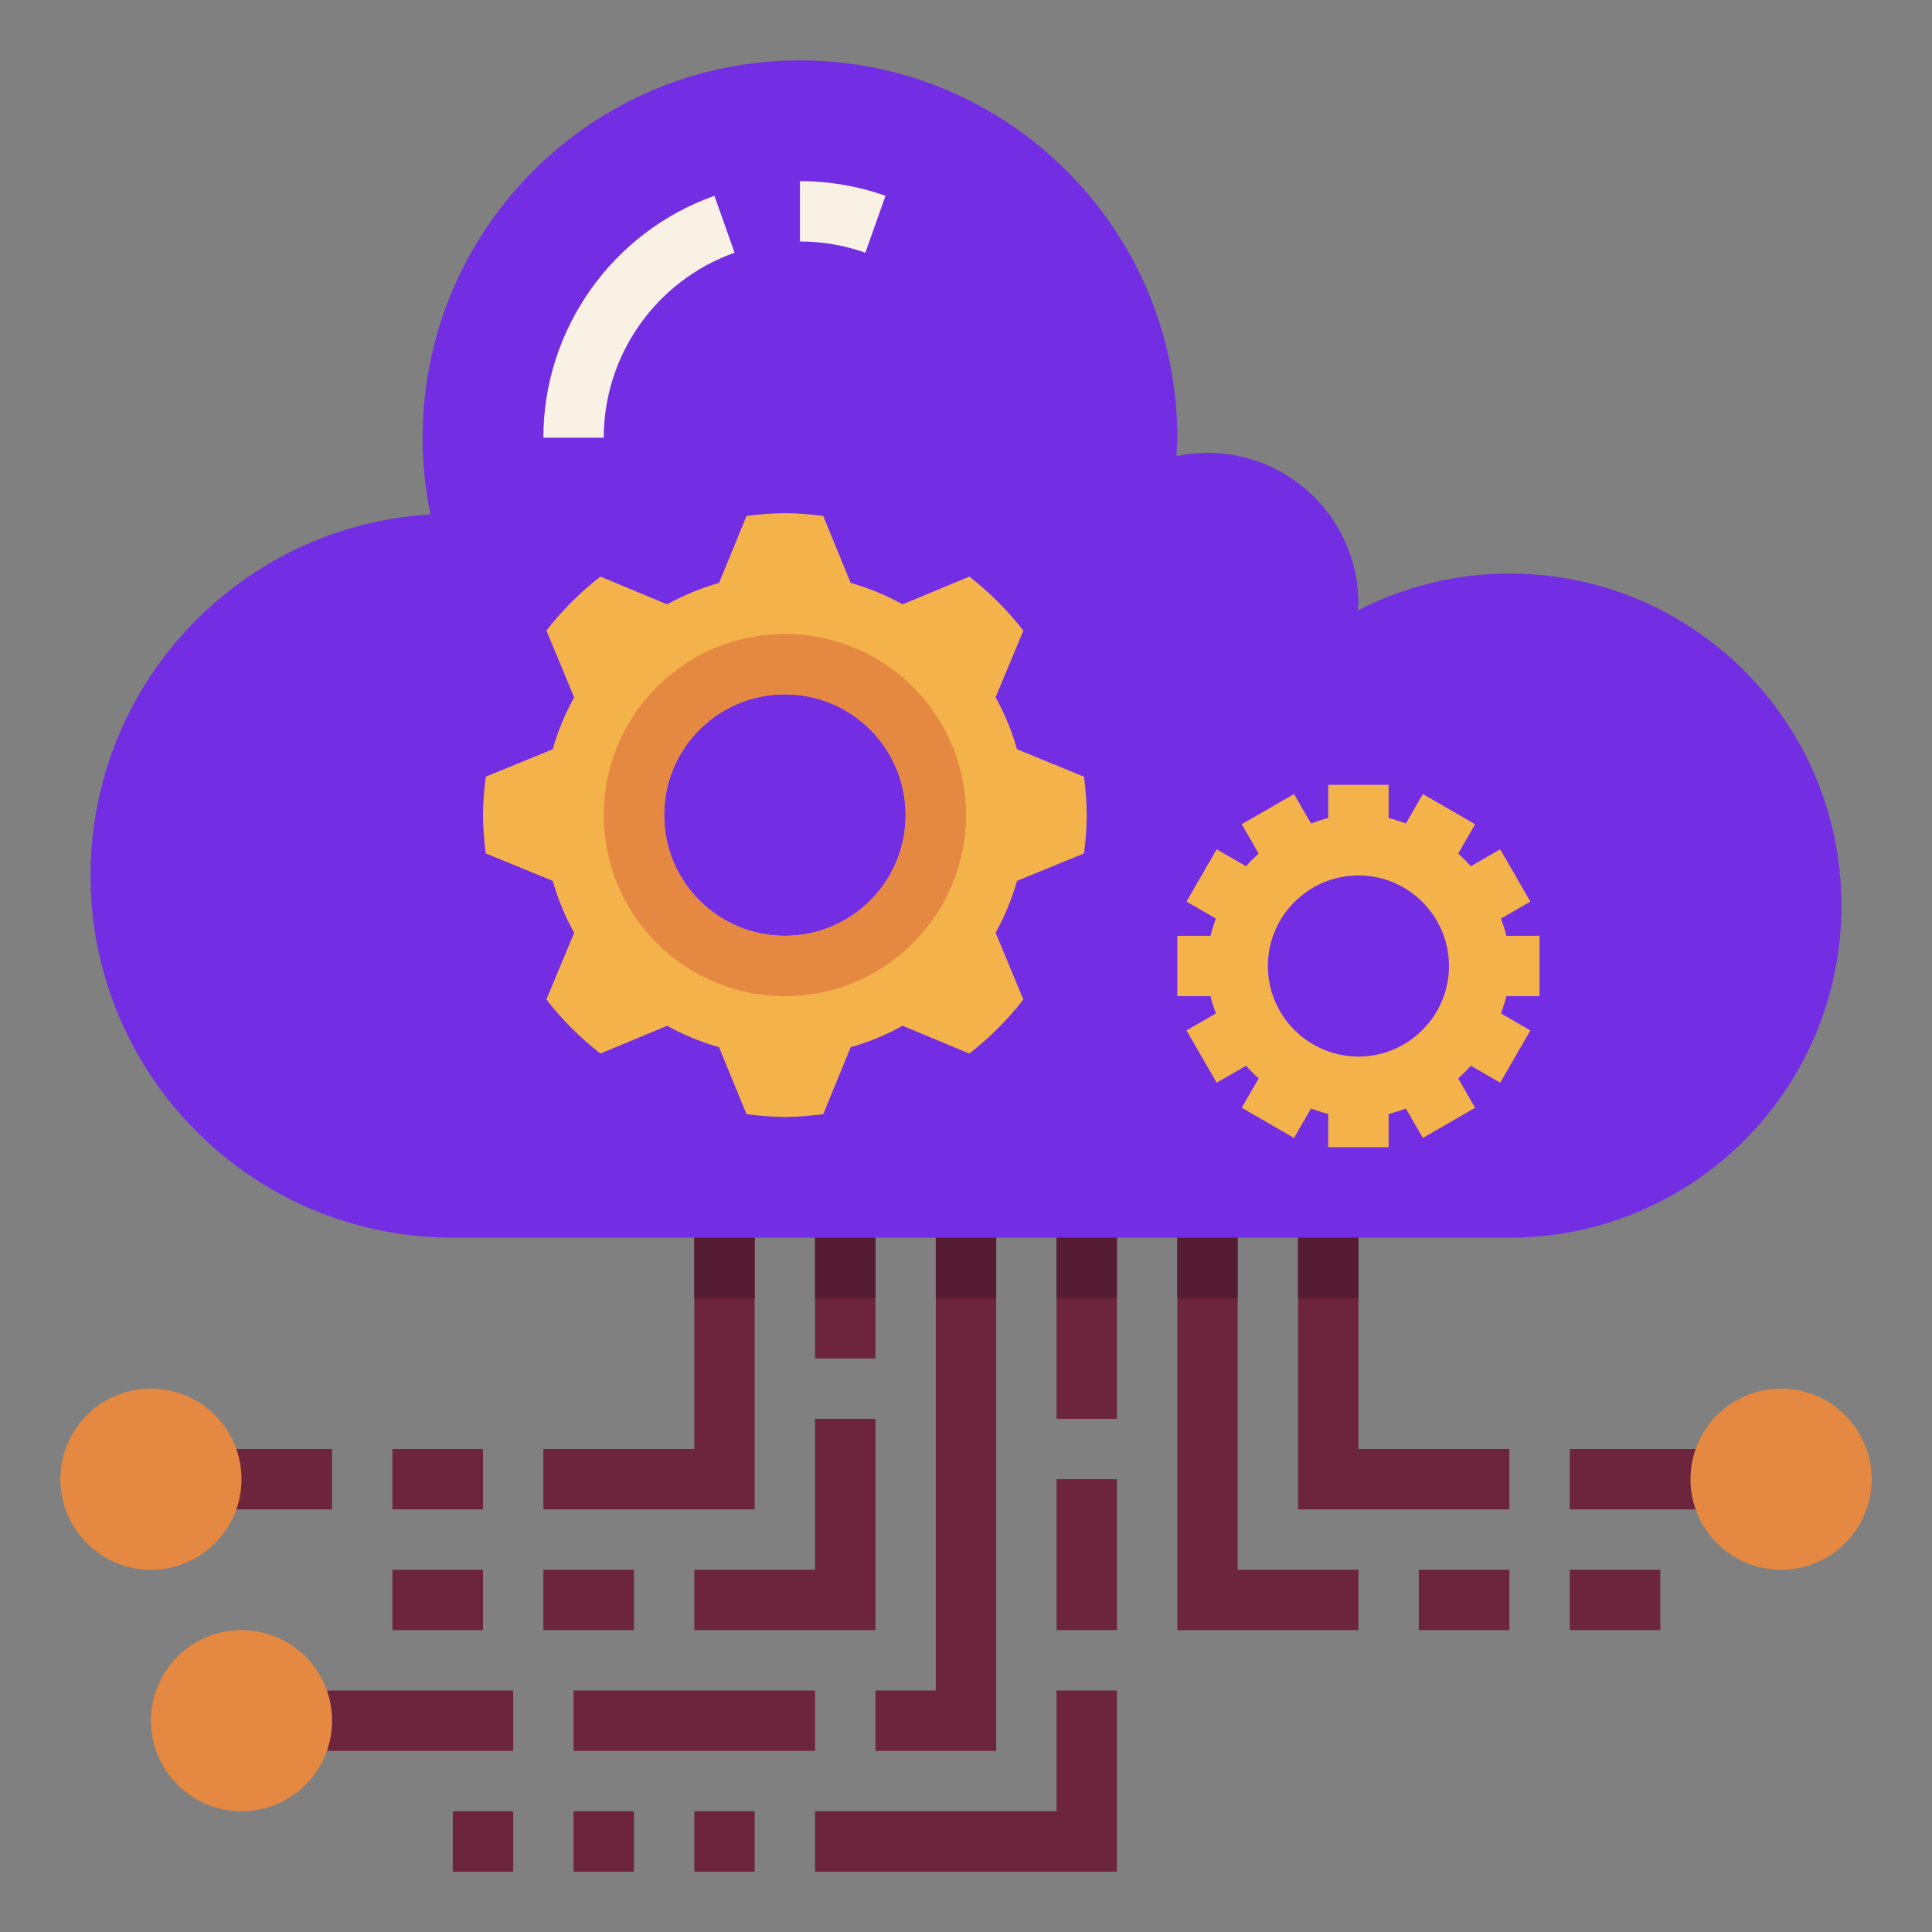 <svg id="Layer_1_1_" enable-background="new 0 0 64 64" height="512" viewBox="0 0 64 64" width="512" xmlns="http://www.w3.org/2000/svg"><rect x="0" y="0" width="64" height="64" fill="#808080" stroke="none"/><path d="m50 19c6.08 0 11 4.92 11 11s-4.92 11-11 11h-35c-6.63 0-12-5.37-12-12 0-6.38 4.98-11.58 11.26-11.96-.17-.82-.26-1.67-.26-2.54 0-6.9 5.6-12.5 12.5-12.5s12.5 5.6 12.5 12.5c0 .21-.02.41-.03.61.33-.07.68-.11 1.03-.11 2.76 0 5 2.24 5 5 0 .08-.02.15-.02.22 1.5-.77 3.21-1.22 5.02-1.22z" fill="#732de2"/><path d="m35.91 25.73c.05.42.09.84.09 1.27s-.04.85-.09 1.27l-2.22.91c-.17.6-.41 1.18-.71 1.72l.92 2.21c-.52.67-1.12 1.27-1.79 1.79l-2.21-.92c-.54.3-1.12.54-1.72.71l-.91 2.22c-.42.05-.84.09-1.27.09s-.85-.04-1.27-.09l-.91-2.22c-.6-.17-1.18-.41-1.72-.71l-2.21.92c-.67-.52-1.27-1.12-1.79-1.79l.92-2.21c-.3-.54-.54-1.12-.71-1.72l-2.22-.91c-.05-.42-.09-.84-.09-1.27s.04-.85.09-1.27l2.22-.91c.17-.6.41-1.18.71-1.72l-.92-2.21c.52-.67 1.12-1.27 1.79-1.79l2.21.92c.54-.3 1.12-.54 1.72-.71l.91-2.22c.42-.05.84-.09 1.27-.09s.85.04 1.27.09l.91 2.22c.6.17 1.18.41 1.72.71l2.21-.92c.67.52 1.27 1.12 1.79 1.79l-.92 2.21c.3.54.54 1.12.71 1.72zm-5.91 1.27c0-2.21-1.79-4-4-4s-4 1.79-4 4 1.79 4 4 4 4-1.79 4-4z" fill="#f4b34a"/><path d="m28.666 8.371c-.694-.246-1.423-.371-2.166-.371v-2c.972 0 1.925.164 2.834.486z" fill="#f9f1e4"/><path d="m20 14.5h-2c0-3.592 2.277-6.812 5.666-8.014l.669 1.885c-2.593.919-4.335 3.382-4.335 6.129z" fill="#f9f1e4"/><path d="m51 33v-2h-1.101c-.04-.198-.113-.383-.177-.572l.974-.562-1-1.732-.973.562c-.132-.148-.27-.287-.419-.419l.562-.973-1.732-1-.562.974c-.189-.063-.374-.136-.572-.177v-1.101h-2v1.101c-.198.04-.383.113-.572.177l-.562-.974-1.732 1 .562.973c-.148.132-.287.27-.419.419l-.973-.562-1 1.732.974.562c-.063.189-.136.374-.177.572h-1.101v2h1.101c.04.198.113.383.177.572l-.974.562 1 1.732.973-.562c.132.148.27.287.419.419l-.562.973 1.732 1 .562-.974c.189.063.374.136.572.177v1.101h2v-1.101c.198-.04.383-.113.572-.177l.562.974 1.732-1-.562-.973c.148-.132.287-.27.419-.419l.973.562 1-1.732-.974-.562c.063-.189.136-.374.177-.572zm-3-1c0 1.654-1.346 3-3 3s-3-1.346-3-3 1.346-3 3-3 3 1.346 3 3z" fill="#f4b34a"/><g fill="#6c253d"><path d="m25 50h-7v-2h5v-7h2z"/><path d="m13 48h3v2h-3z"/><path d="m7 48h4v2h-4z"/><path d="m29 54h-6v-2h4v-5h2z"/><path d="m27 41h2v4h-2z"/><path d="m18 52h3v2h-3z"/><path d="m13 52h3v2h-3z"/><path d="m33 58h-4v-2h2v-15h2z"/><path d="m19 56h8v2h-8z"/><path d="m10 56h7v2h-7z"/><path d="m15 60h2v2h-2z"/><path d="m19 60h2v2h-2z"/><path d="m23 60h2v2h-2z"/><path d="m37 62h-10v-2h8v-4h2z"/><path d="m35 49h2v5h-2z"/><path d="m35 41h2v6h-2z"/><path d="m50 50h-7v-9h2v7h5z"/><path d="m52 48h5v2h-5z"/></g><circle cx="59" cy="49" fill="#e58842" r="3"/><circle cx="8" cy="57" fill="#e58842" r="3"/><circle cx="5" cy="49" fill="#e58842" r="3"/><path d="m45 54h-6v-13h2v11h4z" fill="#6c253d"/><path d="m47 52h3v2h-3z" fill="#6c253d"/><path d="m52 52h3v2h-3z" fill="#6c253d"/><path d="m26 21c-3.314 0-6 2.686-6 6s2.686 6 6 6 6-2.686 6-6-2.686-6-6-6zm0 10c-2.21 0-4-1.79-4-4s1.79-4 4-4 4 1.79 4 4-1.79 4-4 4z" fill="#e58842"/><path d="m23 41h2v2h-2z" fill="#561c32"/><path d="m27 41h2v2h-2z" fill="#561c32"/><path d="m31 41h2v2h-2z" fill="#561c32"/><path d="m35 41h2v2h-2z" fill="#561c32"/><path d="m39 41h2v2h-2z" fill="#561c32"/><path d="m43 41h2v2h-2z" fill="#561c32"/></svg>